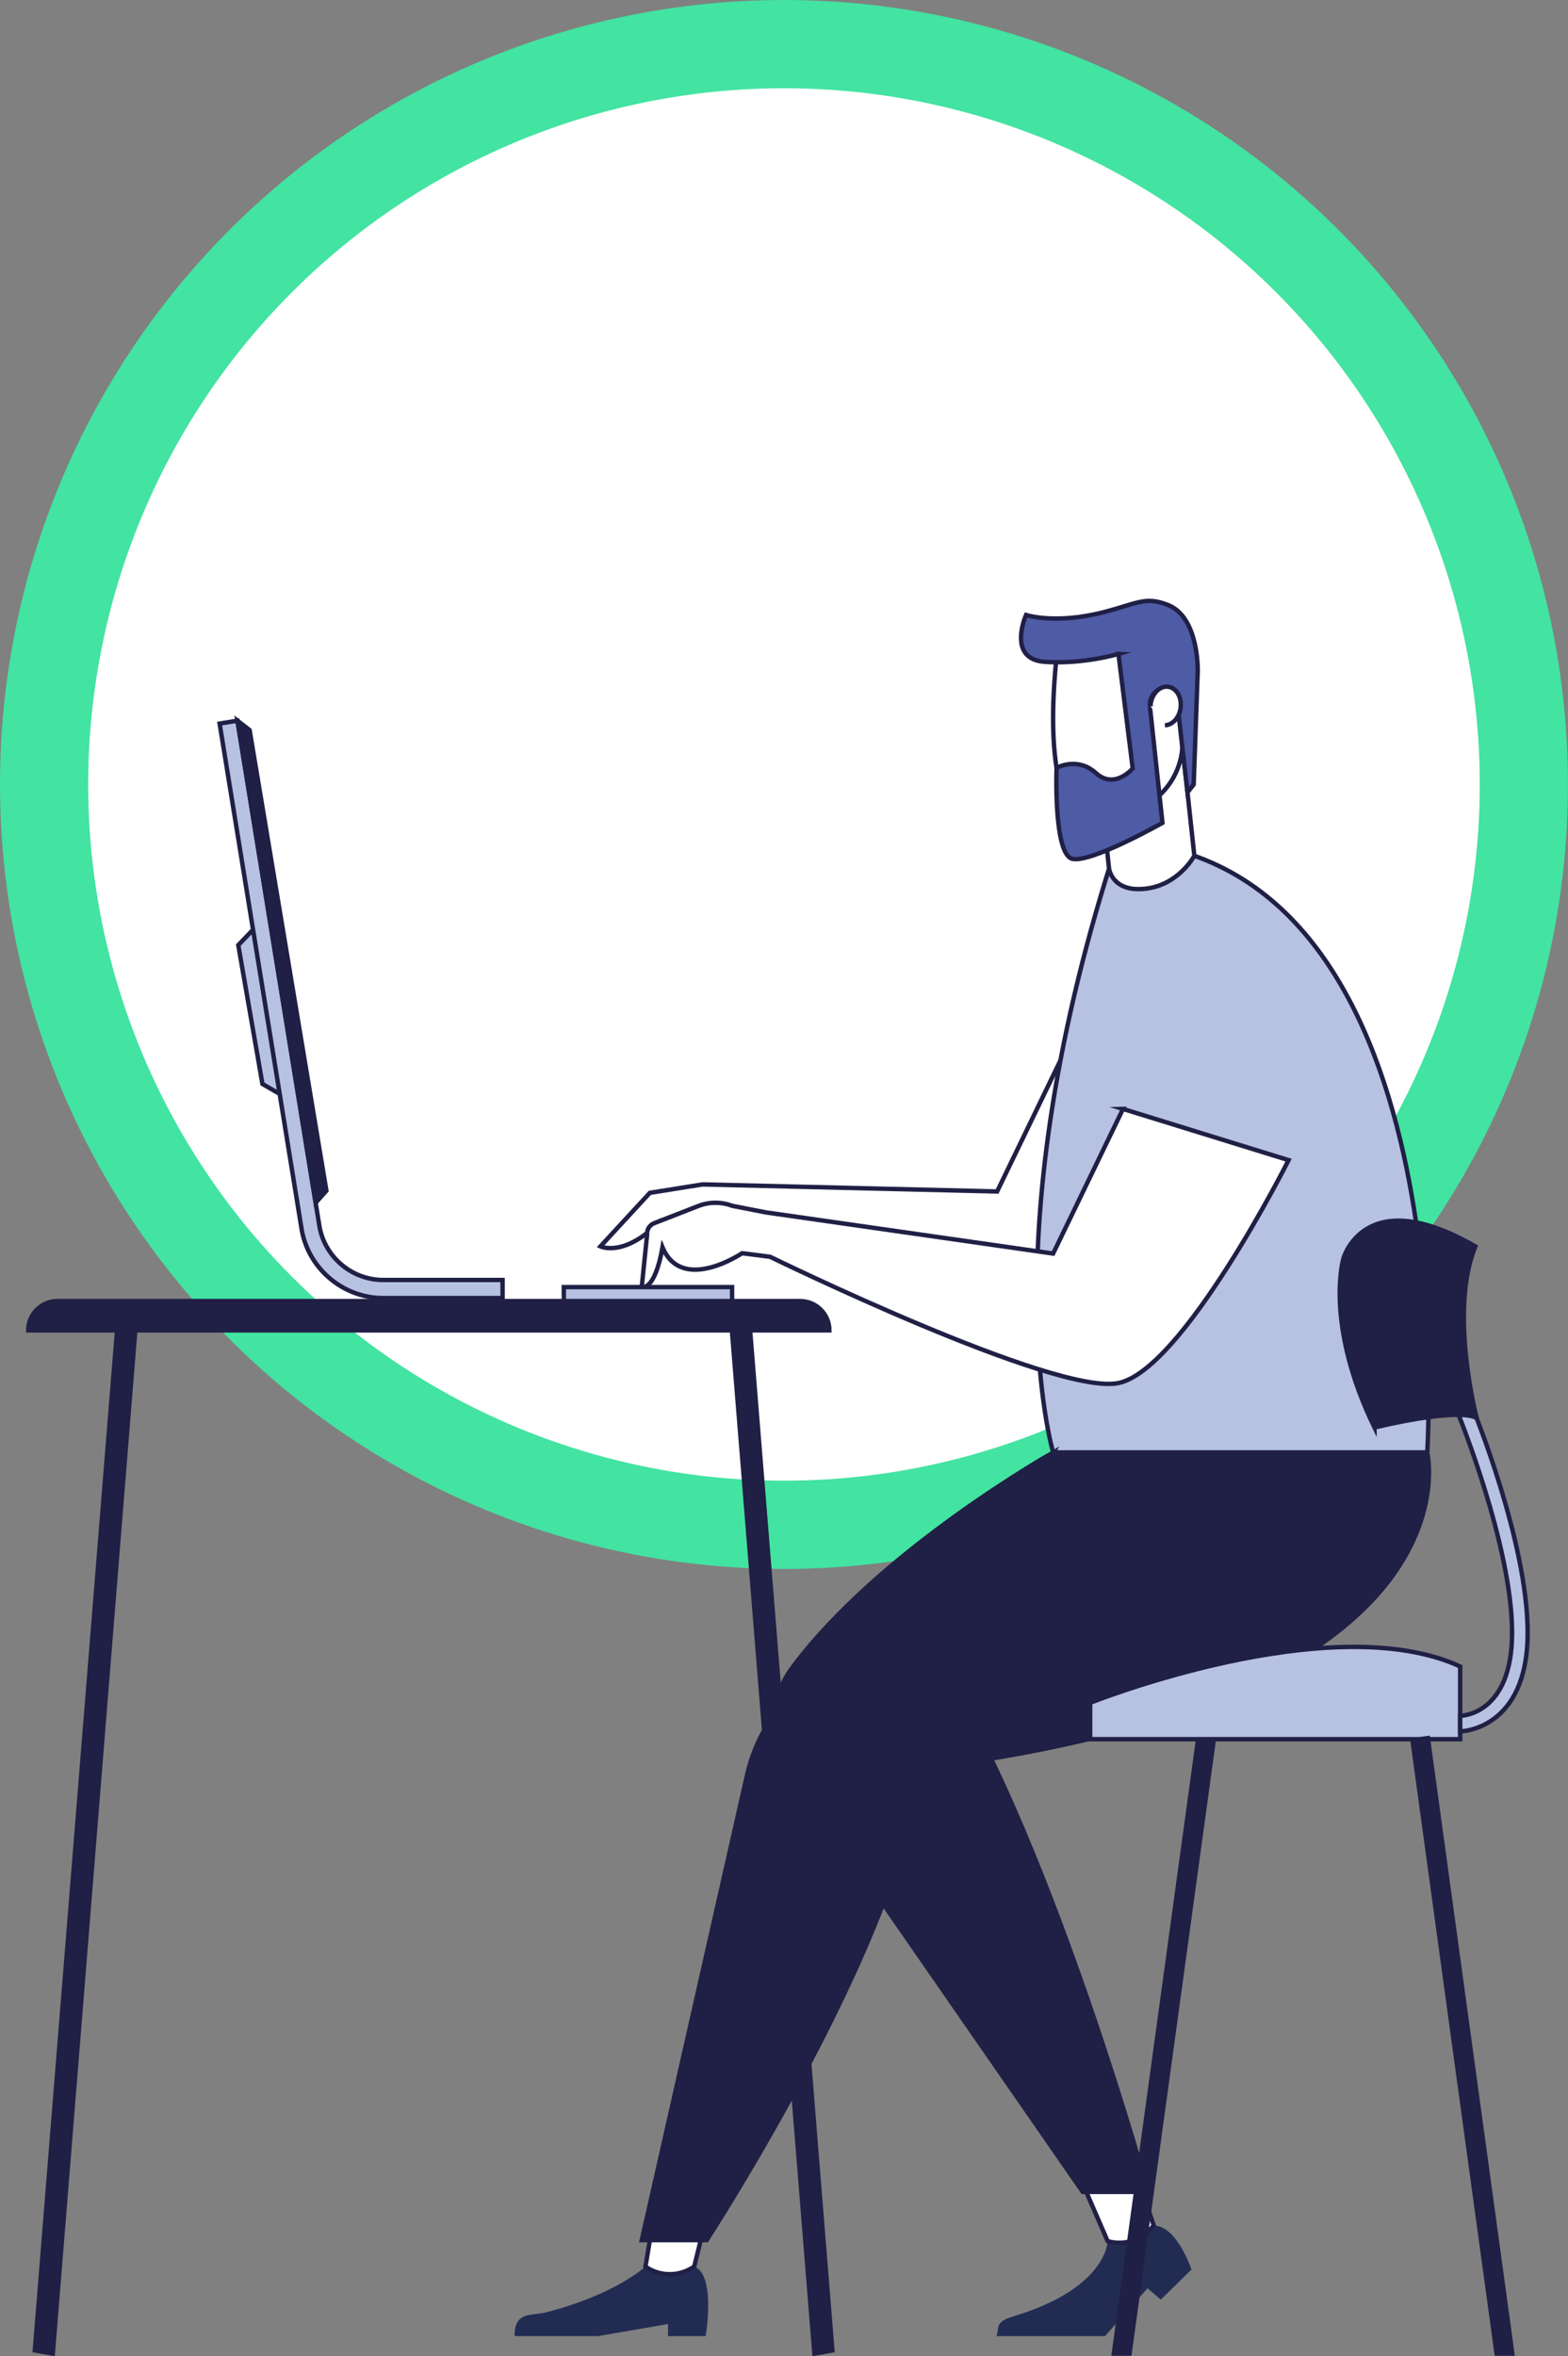 <svg xmlns="http://www.w3.org/2000/svg" id="Layer_2" viewBox="0 0 355.55 533.93"><rect x="0" y="0" width="355.55" height="533.93" fill="#808080" stroke="none"/><g id="_&#xEB;&#xEE;&#xE9;_1"><circle cx="177.77" cy="177.77" r="167.77" fill="#fff" stroke="#43e3a1" stroke-miterlimit="10" stroke-width="20"></circle><g><path d="M241.95,237.22l-15.85,32.78-66.79-1.6-11.95,1.91-11.21,12.14s5.46,2.65,13.66-5.84c4.7-.33,7.66-.81,9.5-1.33v2.64s66.79,24.17,81.46,21.43c14.68-2.73,38.73-50.54,38.73-50.54l-37.56-11.61Z" fill="#fff" stroke="#201f45" stroke-miterlimit="10"></path><polygon points="59.16 208.83 54.03 214.17 59.51 245.64 64.71 248.64 59.16 208.83" fill="#b7c2e2" stroke="#201f45" stroke-miterlimit="10"></polygon><path d="M253.48,190.6c79.12,4.01,70.15,138.54,70.15,138.54h-84.82s-14.79-49.17,14.68-138.54Z" fill="#b7c2e2" stroke="#201f45" stroke-miterlimit="10"></path><g><path d="M251.16,507.87s-.05,10.66-21.45,17.06c-4.39,1.31-2.96,2.61-3.79,4.46h24.64l9.65-10.84,3,2.58,6.96-6.83s-3.25-9.89-8.54-9.98c-4.37,1.49-10.45,3.56-10.45,3.56Z" fill="#222c53"></path><path d="M245.5,494.82l5.66,13.05h0c3.64,1.04,7.56-.15,10.01-3.04l.44-.52-3.23-9.49h-12.88Z" fill="#fff" stroke="#201f45" stroke-miterlimit="10"></path></g><g><path d="M268.13,169.02l2.69,24.91s-3.54,6.65-11.15,7.47c-7.61,.82-8.2-4.66-8.2-4.66l-1.75-16.23,10.94-4.15,7.47-7.34Z" fill="#fff" stroke="#201f45" stroke-miterlimit="10"></path><path d="M249.27,185.42c-2.35,.18-4.56,.03-5.81-.86-7.92-10.04-3.35-39.88-3.35-39.88l24.99,1.75,2.88,19.36c.77,5.17-.97,10.39-4.68,14.07h0c-4.06,3.14-8.91,5.16-14.03,5.56Z" fill="#fff" stroke="#201f45" stroke-miterlimit="10"></path><path d="M253.62,148.18s-7.97,2.4-16.7,1.8c-8.72-.6-4.26-10.62-4.26-10.62,0,0,6.65,2.21,17.73-.67,7.48-1.94,9.36-3.64,14.51-1.57,7,2.82,6.69,14.95,6.69,14.95l-.92,25.71-1.4,1.79s-1.93-16.66-2.48-21.78c-1.68-2.18-3.23-2.01-4.37-1.3-1.23,.77-1.81,2.26-1.66,3.7l2.83,26.28s-15.96,9.02-20.36,8.17c-4.4-.85-3.65-20.63-3.65-20.63,0,0,4.68-2.66,8.94,1.19,4.23,3.82,8.33-1.07,8.33-1.07l-3.24-25.95Z" fill="#4e5ba5" stroke="#201f45" stroke-miterlimit="10"></path><path d="M264.15,164.35c1.9-.05,3.51-2.04,3.6-4.46,.09-2.41-1.37-4.33-3.27-4.29-1.9,.05-3.51,2.04-3.6,4.46" fill="#fff" stroke="#201f45" stroke-miterlimit="10"></path></g><path d="M238.8,329.15s-39.45,22.14-59.25,48.9c-5.02,6.78-5.21,15.99-.4,22.93,28.58,41.2,66.37,95.72,66.37,95.72h14.82s-19.58-71.02-43.25-112.91c-2.28-15.48,21.71-54.64,21.71-54.64Z" fill="#201f45" stroke="#201f45" stroke-miterlimit="10"></path><g><path d="M146.36,513.63s-6.87,6.37-22.52,10.36c-3.45,.88-7.16-.3-7.16,5.39h19l15.8-2.73v2.73h8.54s2.38-13.96-2.61-15.75h-11.04Z" fill="#222c53"></path><path d="M148.04,503.61l-1.68,10.03h0c3.11,2.16,7.2,2.3,10.46,.35l.59-.35,2.48-10.03h-11.84Z" fill="#fff" stroke="#201f45" stroke-miterlimit="10"></path></g><path d="M254.65,251.29l-15.85,32.78-65.16-9.33-7.61-1.49c-2.49-.93-5.23-.92-7.7,.05l-10,3.89c-1.03,.4-1.68,1.43-1.59,2.53l-1.22,11.89s2.88,1.25,4.71-8.95c4.41,10.54,18.05,1.33,18.05,1.33l6.34,.81s64.17,31.37,78.84,28.64c14.68-2.73,38.73-50.54,38.73-50.54l-37.56-11.61Z" fill="#fff" stroke="#201f45" stroke-miterlimit="10"></path><path d="M323.63,329.15s12.34,51.92-101.48,69.78c-7.92,1.24-14.24,7.13-16.21,14.9-9.76,38.56-45.7,93.8-45.7,93.8h-14.71l23.86-105.35c1.71-7.55,5.67-14.4,11.36-19.64l58.05-53.48h84.82Z" fill="#201f45" stroke="#201f45" stroke-miterlimit="10"></path><g><polygon points="252.57 533.35 271.71 393.87 275.21 394.35 256.13 533.35 252.57 533.35" fill="#201f45" stroke="#201f45" stroke-miterlimit="10"></polygon><g><g><path d="M247.19,394.12h83.91v-16.48c-29.43-13.54-83.91,8.24-83.91,8.24v8.24Z" fill="#b7c2e2" stroke="#201f45" stroke-miterlimit="10"></path><path d="M331.1,392.35v-3.53c.47,0,11.77-.37,11.77-18.83,0-20.02-12.51-50.34-12.64-50.65l3.26-1.36c.53,1.27,12.91,31.29,12.91,52,0,22.11-15.15,22.37-15.3,22.37Z" fill="#b7c2e2" stroke="#201f45" stroke-miterlimit="10"></path><path d="M311.67,323.48c20.6-4.82,23.17-2.1,23.17-2.1,0,0-6.34-24.37-.29-38.92-25.27-14.59-29.94,2.77-29.94,2.77,0,0-4.37,14.74,7.06,38.26Z" fill="#201f45" stroke="#201f45" stroke-miterlimit="10"></path></g><polygon points="339.36 533.35 320.28 394.35 323.78 393.87 342.92 533.35 339.36 533.35" fill="#201f45" stroke="#201f45" stroke-miterlimit="10"></polygon></g></g><g><path d="M6.41,301.48H188.07c0-3.67-2.97-6.64-6.64-6.64H13.04c-3.67,0-6.64,2.97-6.64,6.64h0Z" fill="#201f45" stroke="#201f45" stroke-miterlimit="10"></path><polygon points="184.67 533.35 188.74 532.63 170.07 301.24 166 301.95 184.67 533.35" fill="#201f45" stroke="#201f45" stroke-miterlimit="10"></polygon><polygon points="11.97 533.35 7.9 532.63 26.57 301.24 30.64 301.95 11.97 533.35" fill="#201f45" stroke="#201f45" stroke-miterlimit="10"></polygon></g><rect x="127.85" y="291.67" width="38.15" height="3.17" transform="translate(293.85 586.51) rotate(-180)" fill="#b7c2e2" stroke="#201f45" stroke-miterlimit="10"></rect><path d="M86.91,294.16h27.05v-4.1h-27.05c-7.31,0-13.57-5.46-14.56-12.7l-18.51-114.05-4.04,.66,18.5,114c1.27,9.21,9.27,16.19,18.62,16.19Z" fill="#b7c2e2" stroke="#201f45" stroke-miterlimit="10"></path><polygon points="53.84 163.31 56.6 165.44 74.01 269.83 71.57 272.57 53.84 163.31" fill="#201f45" stroke="#201f45" stroke-miterlimit="10"></polygon></g></g></svg>